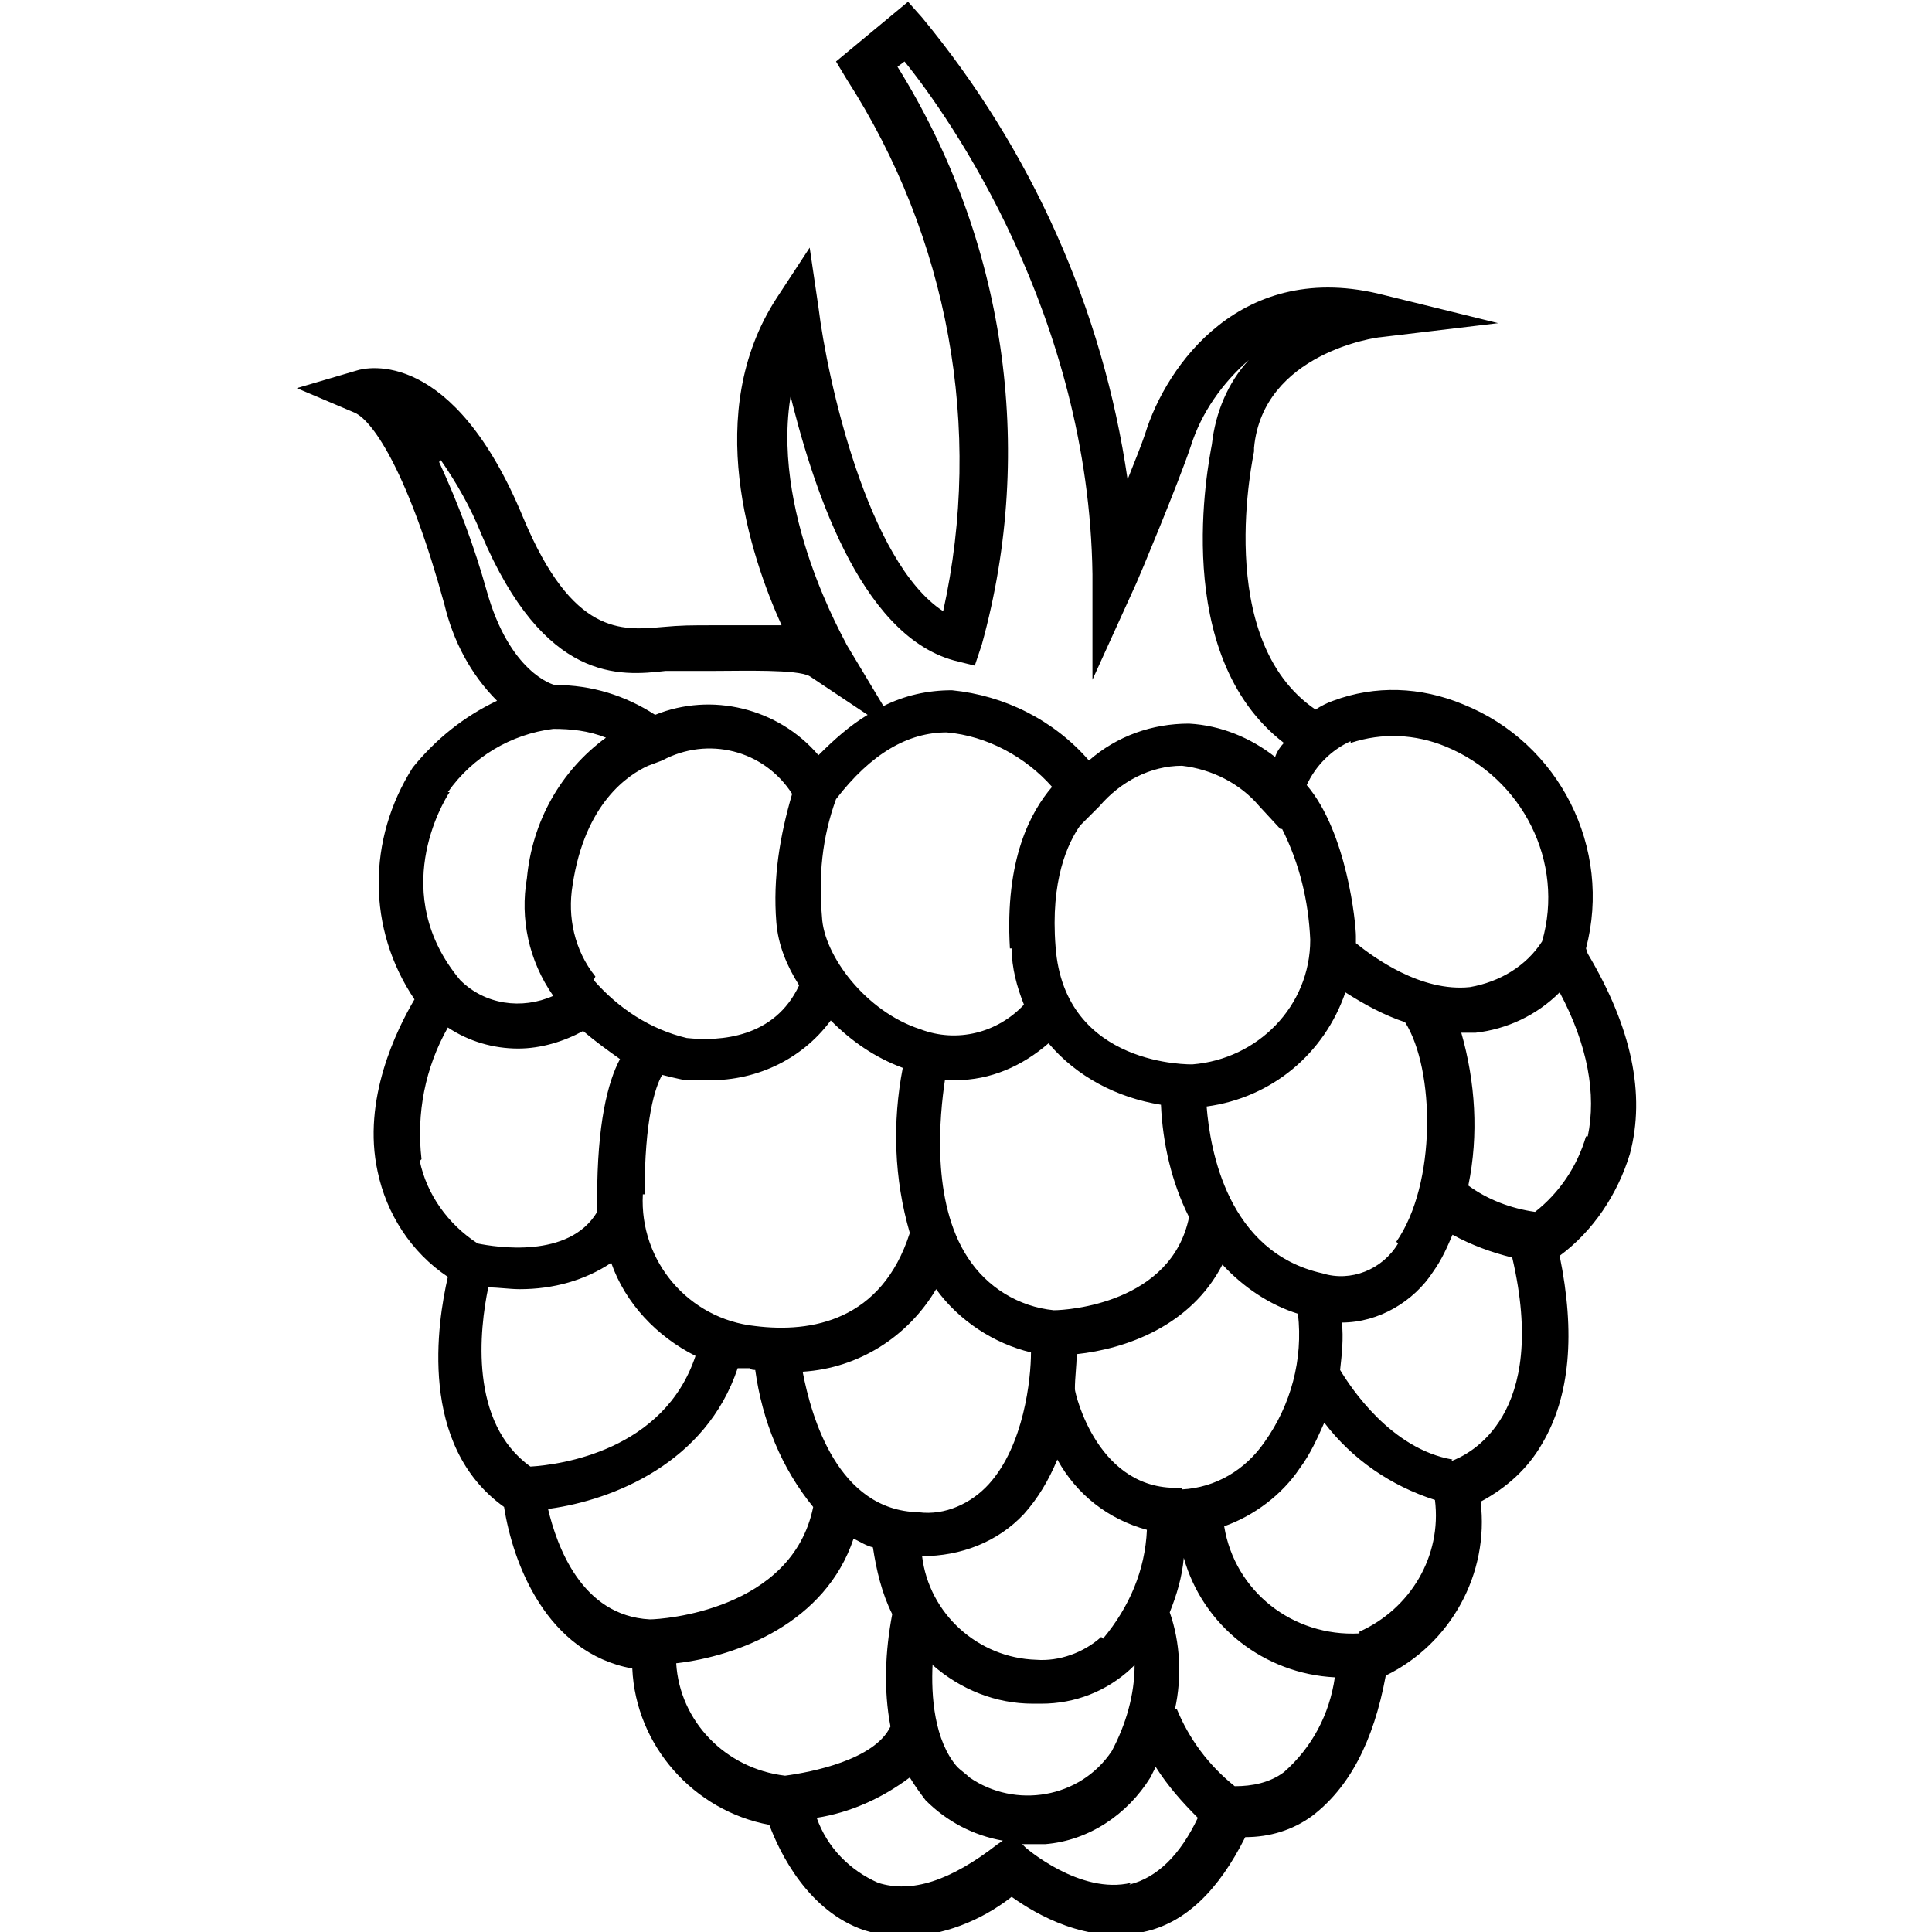 <svg viewBox="0 0 110 110" version="1.1" xmlns="http://www.w3.org/2000/svg">
  <defs>
    <style>
      .cls-1 {
        fill: none;
      }
    </style>
  </defs>
  
  <g>
    <g id="Layer_1">
      <path d="M56.3,65.1c-.3.9-.8,1.7-1.5,2.4-1.1,1.3-2.8,2-4.5,1.9.3,2.6,2.5,4.5,5.1,4.7,1.1.1,2.1-.3,2.9-1,1.2-1.4,1.8-3.1,1.9-4.8-1.7-.5-3.2-1.6-4-3.2Z" class="cls-1"></path>
      <path d="M62.3,54.4c-.7-1.6-1.2-3.3-1.2-5-1.9-.3-3.7-1.2-5-2.7-1.1,1-2.6,1.6-4.1,1.6h-.5c-.3,1.6-.7,5.4,1,7.9.9,1.3,2.3,2.2,3.8,2.4.7,0,5.3-.3,6-4.1Z" class="cls-1"></path>
      <path d="M51.6,32.8h0c-1.7,0-3.3,1-4.9,3-.5,1.7-.7,3.5-.6,5.2,0,1.7,2,4.2,4.4,5,1.6.6,3.4,0,4.6-1.2-.3-.8-.5-1.6-.6-2.5-.3-4,.9-6.1,1.8-7.1-1.2-1.4-2.9-2.3-4.7-2.4Z" class="cls-1"></path>
      <path d="M55.7,80.2c1.3-.1,2.5-.8,3.2-1.9.6-1.2,1-2.5,1-3.8h-.1c-1.1,1.2-2.5,1.7-4,1.7h-.4c-1.6,0-3.2-.7-4.5-1.7,0,1.5,0,3.4,1.2,4.6,1,1,2.3,1.4,3.6,1.2Z" class="cls-1"></path>
      <path d="M65.6,64.3c1.2-1.7,1.7-3.7,1.5-5.7-1.3-.4-2.5-1.1-3.4-2.2-1.4,2.7-4.3,3.7-6.5,4,0,.5,0,1-.1,1.6h0c0,.2,1.1,4.7,4.8,4.4,1.5-.1,2.8-.9,3.7-2.1Z" class="cls-1"></path>
      <path d="M48.6,31.6c1-.5,2-.7,3.1-.7,2.4.2,4.6,1.3,6.1,3.1,1.2-1.1,2.8-1.7,4.4-1.7,1.4,0,2.7.6,3.8,1.5.1-.2.3-.4.4-.6-5.1-3.9-3.4-12.4-3.2-13.3.1-1.4.7-2.7,1.6-3.7-1.2,1-2.1,2.4-2.6,3.9-.5,1.7-2.3,5.9-2.4,6.1l-1.9,4.3v-4.7c-.2-11.5-6.4-20.3-8.4-22.8l-.3.3c4.8,7.7,6.1,17,3.7,25.8l-.3.9-.9-.3c-4.2-1.2-6.4-7.9-7.4-12.1-1.1,5.4,2.4,11.3,2.5,11.4l1.7,2.7Z" class="cls-1"></path>
      <path d="M34.1,30.6c1.6,0,3.1.4,4.4,1.3,2.6-1.1,5.5-.4,7.3,1.8.7-.7,1.4-1.3,2.2-1.8l-2.5-1.7c-.5-.4-3-.3-4.2-.3h-1.4c-.3,0-.5,0-.8,0-2,.2-5.5.6-8.2-6.1-.5-1.1-1.1-2.2-1.8-3.2.8,1.9,1.5,3.8,2,5.7,1.1,3.7,3,4.2,3.1,4.2Z" class="cls-1"></path>
      <path d="M62.1,34.3c-1.4,0-2.8.7-3.7,1.8l-.8.8h0c-.6.8-1.3,2.4-1.1,5.4.4,5.4,6,5.2,6.1,5.2,2.9-.2,5.1-2.6,5.2-5.5-.1-1.7-.5-3.4-1.3-4.9l-.9-1c-.9-1-2.2-1.7-3.5-1.8Z" class="cls-1"></path>
      <path d="M53.4,66.1c1.5-1.7,1.9-4.6,1.9-5.8-1.7-.4-3.2-1.4-4.2-2.8-1.2,2.2-3.4,3.6-5.9,3.7.4,2,1.5,6.1,5.1,6.2,1.2,0,2.3-.4,3.1-1.3Z" class="cls-1"></path>
      <path d="M67.5,35.2c1.8,2.1,2.2,6.2,2.2,6.7h0v.3c.8.6,2.9,2.1,5.1,1.9,1.3-.2,2.5-.9,3.2-2,1-3.6-.8-7.3-4.3-8.7-1.3-.5-2.8-.6-4.2-.2-.9.4-1.6,1.1-2,2Z" class="cls-1"></path>
      <path d="M49.8,55.1c-.7-2.4-.8-4.9-.3-7.3-1.2-.5-2.3-1.2-3.2-2.1-1.3,1.8-3.4,2.8-5.6,2.7h-.9c-.3,0-.7-.1-1-.2-.3.5-.9,2-.8,5.3-.1,2.9,2,5.5,5,5.8,2.5.3,5.6-.2,6.8-4.1Z" class="cls-1"></path>
      <path d="M40,46.3c1.4.1,3.8,0,5-2.3-.6-.8-.9-1.8-1-2.8-.1-1.9,0-3.9.6-5.7-1.3-1.9-3.8-2.6-5.8-1.5l-.6.3h0c-.9.3-2.8,1.6-3.4,5.3-.3,1.4,0,2.9,1,4.1,1.1,1.3,2.6,2.2,4.2,2.6Z" class="cls-1"></path>
      <path d="M63.1,49.4c.1,2,.9,6.5,5.1,7.4,1.3.4,2.7-.2,3.4-1.3,1.8-2.6,1.7-7.7.4-9.8-.9-.3-1.9-.8-2.7-1.4-.9,2.7-3.3,4.7-6.2,5.1Z" class="cls-1"></path>
      <path d="M68.3,63.5c-.3.7-.6,1.4-1.1,2-.8,1.2-2,2.1-3.4,2.6.5,2.9,3.1,5,6,4.8,2.3-1,3.6-3.4,3.4-5.8-2-.6-3.7-1.8-4.9-3.5Z" class="cls-1"></path>
      <path d="M74.1,54.9c-.2.6-.5,1.2-.9,1.7-.9,1.4-2.4,2.3-4.1,2.3,0,.7,0,1.4-.1,2.1.5.8,2.3,3.6,5,4,.8-.3,4.4-2.1,2.7-9.1-.9-.2-1.8-.5-2.6-1Z" class="cls-1"></path>
      <path d="M62.1,69.4c-.1.8-.4,1.6-.7,2.4.5,1.4.5,2.9.2,4.3h0c.6,1.3,1.5,2.5,2.6,3.4.8,0,1.5-.1,2.2-.6,1.3-1.1,2.1-2.6,2.3-4.2-3.1-.2-5.8-2.3-6.7-5.3Z" class="cls-1"></path>
      <path d="M75,46.1h-.6c.7,2.2.8,4.6.3,6.8.9.6,1.9,1,3,1.2,1.1-.8,1.9-2,2.2-3.3.5-1.9,0-4-1.2-6.5-1,1-2.3,1.7-3.8,1.8Z" class="cls-1"></path>
      <path d="M60.9,78.7c0,.2-.2.3-.2.5-1,1.7-2.7,2.8-4.7,3-.3,0-.6,0-.9,0h-.2.1c0,.1,2.4,2.2,4.7,1.7,1.2-.3,2.2-1.3,3.1-3-.7-.7-1.4-1.4-1.9-2.3Z" class="cls-1"></path>
      <path d="M34,44.5c-1-1.5-1.4-3.4-1.1-5.2.2-2.5,1.5-4.8,3.5-6.3-.7-.3-1.5-.5-2.4-.5-1.9.3-3.6,1.3-4.7,2.8-.3.5-2.7,4.5.5,8.3,1.1,1.1,2.8,1.4,4.2.8Z" class="cls-1"></path>
      <path d="M36.1,54v-.6c0-3.3.4-5.2,1-6.2-.6-.3-1.2-.8-1.7-1.2-.9.5-1.9.8-2.9.8-1.1,0-2.2-.3-3.1-.9-1,1.8-1.5,3.8-1.2,5.8.4,1.5,1.3,2.9,2.7,3.7.7.1,4,.7,5.2-1.4Z" class="cls-1"></path>
      <path d="M40.3,60.5c-1.7-.8-3.1-2.3-3.8-4.1-1.2.8-2.6,1.3-4.1,1.2-.5,0-.9,0-1.4-.1-.4,1.8-.9,6,1.9,7.9,1.3,0,5.9-.7,7.3-4.9Z" class="cls-1"></path>
      <path d="M49,77.1c-.3-1.7-.2-3.4.1-5-.5-.9-.8-2-.9-3-.3-.1-.6-.2-.9-.4-1.3,3.7-5.2,5.2-7.9,5.5.2,2.6,2.3,4.7,4.9,5,1.2,0,4-.6,4.7-2.1Z" class="cls-1"></path>
      <path d="M50.5,80.3c-.3-.3-.5-.6-.7-1-1.2.9-2.6,1.6-4.1,1.8.5,1.3,1.5,2.3,2.8,2.9,1.4.5,3.2,0,5.3-1.7l.2-.2c-1.3-.2-2.5-.9-3.4-1.8Z" class="cls-1"></path>
      <path d="M45.7,67.3c-1.4-1.7-2.4-3.9-2.7-6.1h-.8c-1.4,4.2-5.5,5.8-8.4,6.2.4,1.7,1.5,4.8,4.5,4.9.5,0,6.3-.4,7.3-5Z" class="cls-1"></path>
      <path d="M90.3,54c1.5-5.7-1.5-11.7-7-13.9-2.4-1-5-1.1-7.4-.2-.3.1-.7.3-1,.5-5.9-4-3.5-14.6-3.5-14.7v-.2c.5-5.4,7-6.3,7.2-6.3l6.7-.8-6.5-1.6c-8.1-2.1-12.4,4-13.6,7.9-.2.6-.6,1.6-1,2.6-1.4-9.7-5.5-18.8-11.7-26.3l-.8-.9-4.1,3.4.6,1c5.8,9,7.8,19.9,5.5,30.3-4.3-2.8-6.6-13.2-7.1-17.3l-.5-3.4-1.9,2.9c-4.2,6.5-1.5,14.6.3,18.6-1.1,0-2.4,0-3.8,0s-1.9,0-3,.1c-2.3.2-5.1.5-7.9-6.2-4-9.7-8.9-8.6-9.5-8.4l-3.4,1,3.3,1.4c1.1.5,3.1,3.6,5.1,10.9.5,2.1,1.5,4,3,5.5-1.9.9-3.5,2.2-4.8,3.8h0c-2.6,4.1-2.6,9.2.1,13.2-1,1.7-3,5.7-2.1,9.8.5,2.4,1.9,4.6,4,6-.6,2.6-1.7,9.6,3.2,13.1.5,3.2,2.4,8.3,7.3,9.2.2,4.4,3.5,8.1,7.8,8.9.6,1.6,2.2,4.9,5.4,6,.7.2,1.4.4,2.2.4,2.3-.1,4.4-.9,6.2-2.3,1.4,1,4.3,2.7,7.5,2,2.4-.5,4.3-2.4,5.8-5.4h0c1.4,0,2.7-.4,3.8-1.2,2.1-1.6,3.5-4.2,4.2-8,3.7-1.8,5.9-5.8,5.4-9.9,1.5-.8,2.7-1.9,3.5-3.3,1.6-2.7,1.9-6.3,1-10.7,1.9-1.4,3.3-3.5,4-5.8.9-3.4.1-7.2-2.4-11.4ZM76.9,42.3c1.8-.6,3.7-.5,5.4.2,4.4,1.8,6.8,6.6,5.5,11.1-.9,1.4-2.4,2.3-4.1,2.6-2.8.3-5.5-1.7-6.5-2.5v-.4c0-.7-.5-5.9-2.8-8.6.5-1.1,1.4-2,2.5-2.5ZM82.9,67.1h0ZM79.6,70.8c-.9,1.5-2.7,2.2-4.3,1.7-5.4-1.2-6.4-7-6.6-9.5,3.7-.5,6.7-3,7.9-6.5,1.1.7,2.2,1.3,3.4,1.7,1.7,2.7,1.8,9.2-.5,12.5ZM45.7,78.1c3.2-.2,6-2,7.6-4.7,1.3,1.8,3.3,3.1,5.4,3.6,0,1.5-.4,5.3-2.4,7.5-1,1.1-2.5,1.8-4,1.6-4.6-.1-6.1-5.4-6.6-8ZM36.7,68c0-4.3.6-6.1,1-6.8.4.1.8.2,1.3.3h1.1c2.8.1,5.5-1.1,7.2-3.4,1.2,1.2,2.5,2.1,4.1,2.7-.6,3.1-.5,6.3.4,9.4-1.6,5-5.6,5.7-8.8,5.3-3.8-.4-6.6-3.7-6.4-7.5h.1ZM33.9,55.6c-1.2-1.5-1.6-3.4-1.3-5.2.7-4.7,3.2-6.3,4.3-6.8h0c0,0,.8-.3.8-.3,2.6-1.4,5.8-.6,7.4,1.9-.7,2.4-1.1,4.8-.9,7.3.1,1.3.6,2.5,1.3,3.6-1.4,3-4.5,3.2-6.4,3-2.1-.5-3.9-1.7-5.3-3.3h0ZM73,47.2c1,2,1.5,4.1,1.6,6.3,0,3.8-3,6.8-6.7,7.1,0,0-7.3.2-7.8-6.7-.3-3.8.7-5.9,1.4-6.9h0l1.1-1.1c1.2-1.4,2.9-2.3,4.7-2.3,1.7.2,3.3,1,4.4,2.3l1.2,1.3ZM60,74.6c-2-.2-3.8-1.3-4.9-3-2.1-3.2-1.6-8.1-1.3-10.1h.6c2,0,3.8-.8,5.3-2.1,1.6,1.9,3.9,3.1,6.4,3.5.1,2.2.6,4.4,1.6,6.4-1,4.9-6.9,5.3-7.7,5.3ZM57.6,54c0,1.1.3,2.2.7,3.2-1.5,1.6-3.8,2.2-5.9,1.4-3.1-1-5.5-4.2-5.6-6.4-.2-2.3,0-4.5.8-6.7,2-2.6,4.1-3.8,6.3-3.8h0c2.3.2,4.5,1.4,6,3.1-1.2,1.4-2.7,4.1-2.4,9.2ZM53.1,94.8c1.6,1.4,3.6,2.2,5.7,2.2h.5c1.9,0,3.7-.7,5.1-2l.2-.2c0,1.7-.5,3.4-1.3,4.9-1.8,2.7-5.5,3.3-8.1,1.5-.2-.2-.5-.4-.7-.6-1.3-1.5-1.5-4-1.4-5.9h0ZM62.7,93.2c-1,.9-2.4,1.4-3.7,1.3-3.3-.1-6.1-2.6-6.5-5.9,2.2,0,4.3-.8,5.8-2.4.8-.9,1.4-1.9,1.9-3.1,1.1,2,2.9,3.4,5.1,4-.1,2.3-1,4.4-2.5,6.2h0ZM67.3,84.7c-4.8.3-6.1-5.4-6.1-5.6h0c0-.7.1-1.3.1-2,2.8-.3,6.5-1.6,8.3-5.1,1.2,1.3,2.7,2.3,4.3,2.8.3,2.6-.4,5.2-1.9,7.3-1.1,1.6-2.8,2.6-4.7,2.7ZM44.9,22.1c1.3,5.4,4,14,9.4,15.5l1.2.3.4-1.2c3.1-11.2,1.3-23.1-4.8-32.9l.4-.3c2.6,3.2,10.5,14.5,10.7,29.2v6c0,0,2.5-5.5,2.5-5.5.1-.2,2.4-5.7,3.1-7.8.6-1.9,1.8-3.6,3.3-4.9-1.2,1.3-1.9,3-2.1,4.8-.2,1.1-2.4,12,4.1,17-.2.2-.4.5-.5.8-1.4-1.1-3.1-1.8-4.9-1.9-2.1,0-4.1.7-5.7,2.1-2-2.3-4.8-3.7-7.8-4-1.4,0-2.7.3-3.9.9l-2.1-3.5c0-.1-4.5-7.7-3.1-14.6ZM25.1,26.2c.9,1.3,1.7,2.7,2.3,4.2,3.6,8.5,7.9,8.1,10.5,7.8.3,0,.7,0,1,0h1.8c1.6,0,4.7-.1,5.4.3l3.3,2.2c-1,.6-1.9,1.4-2.8,2.3-2.3-2.7-6.1-3.6-9.3-2.3-1.7-1.1-3.6-1.7-5.7-1.7-.1,0-2.6-.7-3.9-5.4-.7-2.5-1.6-4.9-2.7-7.3ZM25.5,45.1c1.4-2,3.6-3.3,6-3.6,1,0,2,.1,3,.5-2.6,1.9-4.2,4.8-4.5,8-.4,2.3.1,4.7,1.5,6.7-1.8.8-3.9.5-5.3-.9-4.1-4.9-1-10.1-.6-10.7h0ZM24,66c-.3-2.6.2-5.2,1.5-7.5,1.2.8,2.6,1.2,4,1.2,1.3,0,2.6-.4,3.7-1,.7.6,1.4,1.1,2.1,1.6-.7,1.3-1.3,3.7-1.3,7.9v.8c-1.6,2.7-5.8,2-6.8,1.8-1.7-1.1-2.9-2.8-3.3-4.7ZM27.8,73.3c.6,0,1.2.1,1.8.1,1.9,0,3.7-.5,5.2-1.5.8,2.3,2.6,4.2,4.8,5.3-1.8,5.4-7.7,6.2-9.4,6.3-3.5-2.5-2.9-7.8-2.4-10.2h0ZM31.3,85.9c3.6-.5,8.9-2.6,10.7-8h.7c0,.1.3.1.3.1.4,2.9,1.5,5.6,3.3,7.8-1.2,5.9-8.6,6.4-9.3,6.4-3.9-.2-5.3-4.2-5.8-6.3h0ZM38.5,94.7c3.5-.4,8.5-2.3,10.1-7.1.4.2.7.4,1.1.5.2,1.3.5,2.6,1.1,3.8-.4,2.1-.5,4.3-.1,6.4-.9,1.9-4.5,2.6-6,2.8-3.4-.4-6-3.1-6.2-6.4h0ZM50,107.2c-1.6-.7-2.9-2-3.5-3.7,1.9-.3,3.7-1.1,5.3-2.3.3.5.6.9.9,1.3,1.2,1.2,2.7,2,4.4,2.3l-.3.2c-2.7,2.1-4.9,2.8-6.8,2.2h0ZM64.4,107.2c-2.9.7-6-2-6-2l-.2-.2h.1c.4,0,.8,0,1.2,0,2.5-.2,4.7-1.7,6-3.8.1-.2.2-.4.3-.6.7,1.1,1.5,2,2.4,2.9-1,2.1-2.3,3.4-3.9,3.8h0ZM73.1,100.9c-.8.6-1.8.8-2.8.8-1.5-1.2-2.6-2.7-3.3-4.4h-.1c.4-1.8.3-3.8-.3-5.5.4-1,.7-2,.8-3.1,1.1,3.9,4.6,6.6,8.6,6.8-.3,2.1-1.3,4-2.9,5.4h0ZM77.4,93c-3.8.2-7.1-2.4-7.7-6.1,1.7-.6,3.3-1.8,4.3-3.3.6-.8,1-1.7,1.4-2.6,1.6,2.1,3.8,3.6,6.3,4.4.4,3.2-1.4,6.2-4.3,7.5h0ZM82.7,83.1c-3.5-.6-5.8-4.1-6.4-5.1.1-.9.2-1.8.1-2.7,2.1,0,4.1-1.2,5.2-2.9.5-.7.8-1.4,1.1-2.1,1.1.6,2.2,1,3.4,1.3,2.1,9-2.4,11.2-3.5,11.6h0ZM90.3,64.7c-.5,1.7-1.5,3.2-2.9,4.3-1.4-.2-2.7-.7-3.8-1.5.6-2.9.4-5.9-.4-8.7h.8c1.8-.2,3.5-1,4.8-2.3,1.6,3,2.1,5.8,1.6,8.2Z"></path>
      <line y2="52.6" x2="74.2" y1="52.6" x1="74.2" class="cls-1"></line>
    </g>
  </g>
</svg>